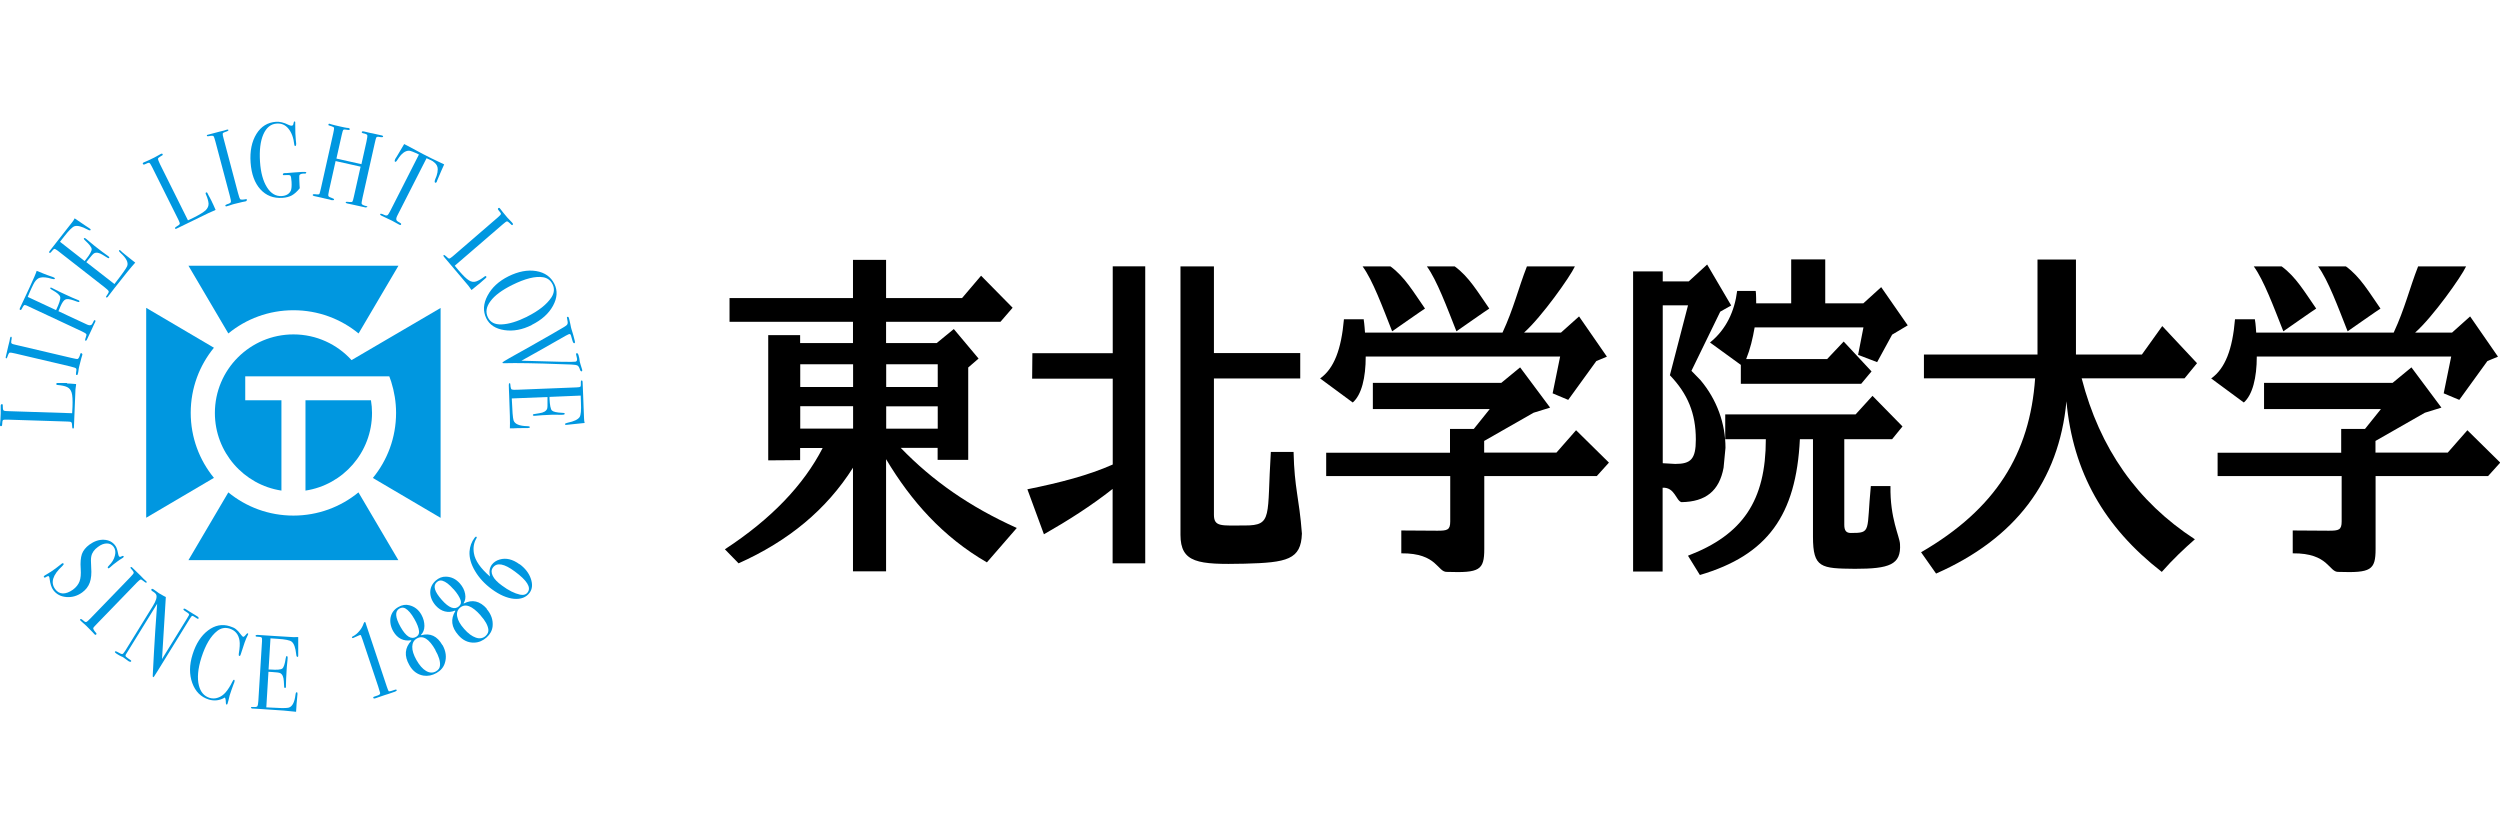 <?xml version="1.0" encoding="UTF-8"?>
<svg id="_レイヤー_1" data-name=" レイヤー 1" xmlns="http://www.w3.org/2000/svg" width="210" height="70" viewBox="0 0 210 70">
  <g>
    <g>
      <path d="M5.62,32.21c.15,0,.41.02.77.05v.08s-.01.1-.03.21-.03.23-.03.37l-.12,2.96c0,.08-.03.12-.08.12-.04,0-.07-.07-.07-.2,0-.18-.03-.29-.07-.33s-.15-.06-.33-.06l-5.02-.16c-.22,0-.35,0-.39.04-.04.03-.06.16-.07.38,0,.09-.04.13-.1.13C.03,35.8,0,35.77,0,35.71v-.06c.03-.16.04-.47.06-.93v-.64c0-.09.04-.13.1-.13.04,0,.06.02.07.04,0,.03.01.11.01.25s.03.22.08.25.21.05.47.05l5.27.17c.01-.13.02-.31.03-.54.02-.56,0-.95-.07-1.18s-.19-.39-.39-.48c-.19-.09-.46-.14-.79-.17-.08,0-.12-.04-.11-.09,0-.06.05-.09.14-.08h.77l-.02.04Z" fill="#0097e0" stroke-width="0"/>
      <path d="M6.87,29.69s.07.05.05.1l-.02.07s-.11.34-.25.94c-.03.12-.05.23-.06.35,0,.06-.03.16-.06.28-.01.06-.05.08-.1.07-.05-.01-.06-.08-.04-.2.04-.19.04-.3,0-.35s-.21-.1-.49-.17l-4.59-1.08c-.28-.07-.45-.09-.49-.08-.06.01-.13.14-.2.36-.03.09-.06.13-.09.12-.05-.01-.06-.04-.05-.1l.22-.95c.02-.07.05-.2.1-.4l.05-.27c.02-.07.05-.11.1-.09.04.01.05.12,0,.33-.02.12-.01.2.03.23.04.04.16.08.36.12l4.64,1.09c.33.08.51.11.55.09.08-.04.15-.18.22-.43.01-.05.04-.07.09-.06l.03.03Z" fill="#0097e0" stroke-width="0"/>
      <path d="M4.52,23.3c.08.04.1.07.08.12-.02.04-.1.04-.25,0-.42-.13-.75-.16-1.01-.09-.16.05-.31.18-.44.38-.05.07-.13.24-.26.51-.09.2-.2.44-.31.72l2.38,1.11c.26-.55.38-.91.35-1.09-.03-.17-.26-.38-.69-.61-.12-.07-.17-.12-.15-.16.02-.04.07-.05.15,0,.05.02.09.04.12.06.37.19.71.36,1.03.5.41.19.74.34.98.43.02,0,.06.02.1.04.06.03.09.07.07.11-.02.03-.04.05-.08.04-.04,0-.17-.05-.39-.13-.35-.12-.58-.15-.71-.08-.13.06-.26.24-.4.55-.07.16-.13.3-.18.43l.83.39,1.59.74c.16.07.28.07.37,0,.04-.04.1-.14.17-.3.03-.07.07-.09.11-.07.05.02.05.08.01.16l-.03.06c-.03.06-.07.14-.12.25-.05.1-.08.17-.09.2l-.45.96c-.04.08-.08.11-.12.09s-.04-.11.02-.26.07-.25.05-.3c-.03-.04-.15-.12-.36-.22l-4.66-2.18c-.1-.04-.17-.05-.21-.02-.04.03-.11.14-.2.32-.03.07-.08.09-.13.07s-.05-.07-.02-.15l.05-.1s.09-.2.29-.62.36-.77.49-1.05c.34-.73.53-1.18.58-1.36.07.03.28.11.62.25.23.09.44.17.63.23.08.03.15.05.2.08l-.01-.01Z" fill="#0097e0" stroke-width="0"/>
      <path d="M10.19,21.12s.13.11.34.28.4.33.6.48l.23.18c-.32.35-.9,1.06-1.75,2.15-.1.13-.2.26-.3.39s-.17.21-.2.26l-.04.06c-.06.07-.1.09-.14.06-.03-.02-.03-.04-.02-.07,0-.01.06-.09.15-.23.07-.1.09-.18.06-.24-.03-.05-.13-.15-.31-.29l-3.97-3.1c-.14-.11-.23-.15-.28-.14s-.14.1-.28.28c-.05.06-.09.07-.13.04-.04-.03-.03-.09.04-.17l.75-.96s.19-.25.5-.64c.3-.39.51-.65.62-.79.09-.11.16-.22.21-.33.21.15.5.35.88.6l.32.21s.06.04.1.07c.05.04.06.07.03.11-.03.04-.11.03-.25-.05-.48-.26-.84-.35-1.08-.28-.18.05-.47.34-.87.85l-.36.46,2.07,1.62.11-.14c.33-.42.49-.71.48-.86,0-.15-.19-.4-.55-.73-.09-.08-.13-.14-.1-.18s.09-.03.18.04.21.17.36.3c.16.14.28.24.36.3.5.39.85.66,1.05.79.05.03.09.06.12.09.06.05.08.09.04.13-.02.03-.05.03-.1,0-.05-.02-.19-.11-.43-.26-.3-.19-.54-.23-.73-.13-.08.05-.23.21-.45.49l-.2.25,2.36,1.84c.65-.83,1-1.33,1.07-1.5.12-.3-.06-.67-.56-1.12-.11-.1-.15-.17-.12-.21.03-.04.09-.02.19.06v.03Z" fill="#0097e0" stroke-width="0"/>
      <path d="M17.79,16.93c.07.14.18.37.32.7l-.07.04s-.09.04-.19.08c-.1.04-.22.09-.34.15l-2.67,1.3c-.07.04-.12.03-.14-.02-.02-.04.03-.09.14-.16.16-.09.24-.16.26-.21.01-.05-.02-.16-.1-.32l-2.24-4.49c-.1-.2-.17-.3-.22-.32-.05-.02-.17.02-.37.12-.08.04-.14.03-.17-.03-.02-.05-.01-.08.04-.11l.06-.03c.15-.05.43-.19.85-.39.04-.02.11-.06.22-.12.11-.06.2-.11.27-.15l.07-.04c.08-.04.13-.03.15.02.02.03.01.06,0,.08-.02.02-.09.06-.21.13s-.18.13-.18.19.06.2.17.44l2.35,4.72c.12-.05.28-.13.48-.23.5-.25.83-.46,1.01-.62.17-.17.25-.36.24-.57-.02-.21-.09-.47-.23-.78-.03-.07-.02-.12.02-.14.05-.03.1,0,.13.08l.1.2s.02.03.04.07c.02.04.04.07.06.11l.16.31-.01-.01Z" fill="#0097e0" stroke-width="0"/>
      <path d="M20.73,16.8s0,.08-.06.1l-.07.02s-.35.06-.95.22c-.12.03-.23.07-.34.11-.06.02-.15.05-.27.08-.06.02-.1,0-.11-.05s.04-.09.16-.13c.18-.05.28-.11.3-.17.02-.06,0-.23-.08-.51l-1.21-4.56c-.07-.28-.13-.44-.16-.47-.04-.05-.18-.05-.41,0-.09.02-.14,0-.15-.03-.01-.05,0-.08.07-.09l.94-.25c.07-.02.21-.05.41-.1l.26-.08c.07-.02.12,0,.13.04.01.04-.08.1-.29.16-.12.04-.18.08-.19.13s0,.18.06.37l1.22,4.61c.09.33.15.5.18.53.07.05.23.05.48,0,.05-.01.08,0,.1.05l-.02.02Z" fill="#0097e0" stroke-width="0"/>
      <path d="M25.72,14.5s-.02.07-.06.08h-.16c-.22.01-.34.07-.36.18-.01.07,0,.33.02.77l.02.28c-.22.28-.45.48-.66.6-.22.12-.48.19-.8.21-.75.05-1.37-.19-1.85-.72s-.75-1.28-.82-2.24c-.07-.97.1-1.78.49-2.41s.94-.97,1.65-1.02c.31-.02.65.06,1.03.25.11.06.21.08.28.08.09,0,.15-.08.16-.23.02-.08.04-.13.08-.13s.06.02.06.07v.19c0,.34,0,.58.01.73l.04.58c.02.21.03.3.03.28,0,.14-.03.22-.08.22-.04,0-.07-.04-.08-.12-.06-.58-.23-1.02-.49-1.34s-.59-.46-.99-.43c-.49.03-.87.34-1.12.91s-.34,1.34-.28,2.29c.06.92.26,1.64.59,2.16.33.52.74.76,1.24.73.38-.03.63-.18.76-.46.06-.14.08-.39.06-.74-.02-.3-.05-.47-.1-.52-.05-.05-.21-.06-.47-.04h-.13c-.02,0-.03-.03-.03-.06,0-.07.05-.1.15-.11h.13c.07,0,.32-.02.76-.06l.6-.04h.19c.1,0,.14.02.15.07l-.02-.01Z" fill="#0097e0" stroke-width="0"/>
      <path d="M30.82,17.37c-.01.05-.06.07-.15.05l-.95-.21c-.06-.01-.16-.04-.28-.06-.12-.03-.22-.05-.28-.06-.09-.02-.13-.05-.12-.1.01-.05.13-.05.34-.02.12.01.19,0,.22-.03.03-.03.07-.17.12-.4l.57-2.54-2.1-.47-.55,2.47c-.06.26-.08.42-.05.47.02.05.12.11.31.17.12.04.17.08.16.12-.01.05-.06.07-.16.05h-.06c-.11-.04-.23-.07-.35-.09-.12-.03-.2-.04-.22-.05-.07-.01-.16-.04-.29-.07-.13-.03-.33-.07-.59-.13-.09-.02-.13-.05-.12-.1.01-.05.06-.07.16-.06.06,0,.13.02.19.02.1.01.18,0,.21-.04.02-.03.06-.19.13-.48l1.03-4.6c.06-.26.08-.42.07-.47s-.08-.09-.2-.13c-.14-.04-.22-.07-.25-.08-.02-.01-.03-.04-.02-.08.01-.05.05-.07.11-.05.02,0,.06.02.12.04.11.04.39.1.82.2.24.05.4.09.5.1.03,0,.08,0,.13.01.08.02.12.06.11.12-.01.05-.09.06-.24.03-.15-.03-.25-.03-.29,0s-.09.17-.14.41l-.45,2.01,2.1.47.42-1.88c.07-.31.09-.5.07-.56s-.15-.12-.37-.16c-.07-.02-.1-.05-.09-.1s.06-.07.14-.05h.03c.07.02.18.05.34.08.17.04.29.07.38.08.28.06.48.11.58.13s.16.04.19.04c.1.02.14.06.13.11-.01.05-.12.06-.33.02-.06-.01-.11-.02-.14-.01-.05,0-.09.03-.11.08-.02.04-.06.18-.11.41l-1.04,4.64c-.06.28-.09.44-.07.5.03.07.16.14.38.19.08,0,.11.04.09.09l-.03-.03Z" fill="#0097e0" stroke-width="0"/>
      <path d="M36.68,15.28c-.04.07-.08.09-.13.06s-.05-.11,0-.26c.04-.1.08-.2.12-.3.07-.21.1-.39.1-.56,0-.22-.09-.41-.27-.56-.12-.1-.21-.17-.3-.2-.2-.09-.33-.15-.37-.17l-2.45,4.81c-.1.19-.12.33-.06.42.03.05.14.12.33.23.05.03.06.07.04.11-.02.05-.07.05-.14.02-.03-.02-.06-.04-.09-.05-.25-.14-.43-.24-.53-.29-.14-.07-.27-.13-.4-.19s-.29-.13-.48-.23c-.1-.05-.14-.1-.11-.14.02-.05.13-.03.31.06.13.07.23.08.31.03.04-.03.11-.14.2-.31l2.43-4.78c-.42-.21-.7-.31-.82-.32-.33-.01-.65.23-.97.74-.09.15-.16.22-.21.19-.05-.03-.05-.09,0-.21.03-.06.06-.12.1-.17l.11-.18c.14-.24.32-.55.55-.93l.29.15,1.29.69c.15.08.39.2.71.36l1.07.51c-.14.3-.34.76-.59,1.36,0,.02-.02.04-.02.06,0,.03-.01.04-.02.05Z" fill="#0097e0" stroke-width="0"/>
      <path d="M40.21,23.87c-.12.1-.32.26-.6.49l-.05-.06s-.06-.08-.12-.17c-.06-.09-.14-.19-.23-.29l-1.92-2.27c-.05-.06-.06-.11-.02-.14.03-.03.09,0,.19.09.13.13.22.2.27.2s.15-.06.29-.18l3.8-3.28c.17-.14.25-.24.26-.29,0-.05-.07-.16-.21-.32-.06-.07-.06-.12-.01-.17.04-.03.08-.03.12.01l.04.05c.09.13.29.37.59.73.03.03.09.09.17.18.09.09.16.16.21.22l.05.06c.06.06.06.12.02.16-.03.02-.05.03-.08.01-.02-.01-.08-.07-.18-.17s-.17-.14-.23-.13-.18.11-.38.28l-3.99,3.44c.08.1.19.24.34.41.36.42.65.7.85.82.2.13.41.16.61.09s.43-.2.7-.41c.06-.05.11-.05.14-.01.04.05.02.09-.05.15l-.17.15s-.03.03-.06.05c-.03.03-.06.05-.09.08l-.26.23v-.01Z" fill="#0097e0" stroke-width="0"/>
      <path d="M44.67,27.3c-.79.4-1.56.54-2.3.43-.74-.11-1.25-.44-1.52-.99-.29-.59-.26-1.22.1-1.9.36-.68.94-1.22,1.76-1.63.83-.41,1.61-.56,2.33-.44.72.12,1.23.48,1.53,1.08.28.57.24,1.18-.12,1.84s-.96,1.19-1.78,1.6v.01ZM44.27,26.6c.98-.49,1.66-1.03,2.05-1.62.24-.37.27-.74.1-1.09-.17-.34-.43-.54-.79-.6-.65-.11-1.52.11-2.61.65-.86.43-1.47.88-1.82,1.36-.36.48-.43.93-.21,1.37.2.41.58.6,1.13.58.61-.02,1.33-.24,2.16-.65h-.01Z" fill="#0097e0" stroke-width="0"/>
      <path d="M48.84,31.2s-.08-.03-.11-.11c-.06-.2-.13-.33-.21-.38-.09-.05-.27-.08-.54-.09l-.87-.03c-2.09-.08-3.69-.11-4.79-.08-.07,0-.11-.01-.12-.04,0-.04.19-.17.59-.39.74-.41,1.29-.72,1.66-.93.41-.23,1.02-.58,1.83-1.04l1.08-.63c.15-.09.25-.16.29-.23s.05-.17.02-.3c-.03-.15-.05-.25-.05-.28s.02-.05.06-.06c.05-.01.09.03.11.12l.02.06c.02.08.05.23.1.44.04.21.07.36.1.44,0,.02.03.11.08.26.05.15.11.37.18.66l.02.1c.02.08,0,.13-.05.14-.06.01-.11-.06-.16-.23l-.12-.42c-.03-.1-.08-.13-.15-.12-.01,0-.04.01-.07.03l-.22.11s-.8.45-2.27,1.29c-.25.14-.74.41-1.45.81,2.89.09,4.4.12,4.54.08.13-.03.17-.16.1-.39l-.05-.22c-.01-.06,0-.09.06-.1.06-.02.11.05.15.18,0,.03.03.11.06.24.01.13.03.23.04.29l.06.22.14.45c.02.08,0,.13-.04.14l-.02.01Z" fill="#0097e0" stroke-width="0"/>
      <path d="M44.33,35.96h-.44c-.27,0-.52,0-.77.02h-.29c.02-.46,0-1.38-.06-2.76,0-.17-.01-.33-.02-.49,0-.16-.01-.27-.01-.33v-.07c0-.09.02-.14.06-.14.03,0,.05.01.06.04,0,.01.01.1.03.27.02.12.05.2.11.22.05.02.2.03.42.02l5.03-.2c.17,0,.28-.03.31-.07.03-.04.04-.17.03-.39,0-.08.02-.12.07-.12s.08.05.08.15l.05,1.22s.01.31.03.81.03.83.04,1c0,.14.02.27.05.39-.26.02-.61.06-1.06.11l-.38.04s-.07,0-.12.01c-.06,0-.09-.02-.09-.06,0-.05.07-.09.22-.12.54-.11.87-.27,1.01-.48.1-.16.14-.56.11-1.21l-.02-.59-2.62.11v.17c.03.53.09.86.2.97s.4.18.89.2c.13,0,.19.03.19.07,0,.05-.05.08-.16.09s-.26,0-.47,0h-.47c-.64.03-1.07.05-1.31.08-.06,0-.11,0-.15.01-.08,0-.12-.02-.12-.07,0-.03.02-.06.07-.07s.21-.04.49-.08c.35-.05.56-.18.64-.37.03-.09.04-.31.03-.67v-.32l-3,.12c.04,1.05.09,1.66.15,1.84.1.31.48.47,1.15.49.15,0,.22.03.22.08s-.06.07-.18.08h0Z" fill="#0097e0" stroke-width="0"/>
    </g>
    <g>
      <path d="M43.65,47.39c.46.34.78.75.94,1.22s.13.86-.1,1.18c-.29.39-.73.56-1.32.51-.59-.06-1.21-.33-1.86-.81-.6-.44-1.07-.95-1.41-1.53-.34-.57-.49-1.12-.46-1.63.03-.43.17-.82.43-1.16.06-.08.11-.11.15-.08s.04.07,0,.13c-.22.37-.29.79-.21,1.26.1.61.55,1.25,1.35,1.95-.09-.4-.04-.72.15-.99.16-.21.38-.36.66-.44.54-.16,1.1-.02,1.67.4l.01-.01ZM43.24,48c-.89-.66-1.5-.77-1.83-.33-.15.2-.15.43-.02.7s.39.54.78.82c.55.41,1.06.66,1.51.76.29.06.51,0,.65-.2.3-.41-.06-.99-1.09-1.75Z" fill="#0097e0" stroke-width="0"/>
      <path d="M40.87,51.14c.39.45.56.94.51,1.47-.04.36-.21.67-.5.93-.32.28-.66.43-1.04.44-.51.02-.96-.19-1.34-.63-.59-.67-.67-1.34-.25-2.03l-.03-.03c-.28.12-.57.14-.85.07s-.53-.23-.76-.48c-.31-.35-.46-.72-.47-1.11,0-.39.15-.72.45-.99.27-.24.56-.35.87-.34.46.01.84.2,1.17.57.23.26.38.55.44.87.06.32.01.58-.13.79l.03.02c.7-.36,1.34-.21,1.92.44l-.02.01ZM38.1,49.5c-.35-.4-.66-.64-.94-.72-.17-.05-.32-.01-.47.12-.34.3-.2.79.42,1.49.6.68,1.08.86,1.44.54.16-.14.21-.31.14-.52-.09-.26-.28-.57-.59-.92v.01ZM40.37,51.69c-.72-.81-1.29-1.02-1.73-.64-.22.19-.3.45-.23.76.06.31.25.65.58,1.02.33.38.66.62.98.73s.59.06.81-.13c.19-.17.27-.36.24-.57-.05-.34-.26-.73-.65-1.16v-.01Z" fill="#0097e0" stroke-width="0"/>
      <path d="M37.17,54.18c.29.52.36,1.03.19,1.54-.11.34-.34.61-.69.81-.37.21-.74.28-1.11.22-.5-.09-.9-.38-1.18-.89-.44-.77-.38-1.45.17-2.04l-.02-.04c-.3.05-.59.02-.85-.11s-.47-.34-.64-.63c-.23-.4-.3-.8-.23-1.18.08-.38.29-.67.65-.87.31-.18.62-.23.92-.15.44.11.78.37,1.02.8.17.31.25.62.25.94s-.11.57-.29.75l.02.03c.76-.21,1.35.07,1.78.83l.01-.01ZM34.81,52c-.26-.46-.52-.76-.77-.9-.15-.08-.31-.08-.49.02-.39.22-.36.74.1,1.55.45.79.88,1.07,1.3.83.19-.11.27-.26.25-.48-.03-.28-.16-.62-.39-1.02ZM36.58,54.61c-.53-.94-1.05-1.27-1.56-.98-.25.14-.38.37-.39.69s.11.69.35,1.12c.25.44.52.75.81.92s.56.18.82.04c.22-.12.34-.29.35-.51.03-.34-.1-.77-.39-1.27l.01-.01Z" fill="#0097e0" stroke-width="0"/>
      <path d="M33.32,57.96c.02.05-.02.09-.12.13l-.08.03-.26.09c-.17.06-.34.12-.52.17-.31.1-.51.17-.59.2-.09.03-.15.05-.2.07-.11.04-.17.03-.19-.02s0-.09.07-.11c.1-.03.2-.07.32-.11.14-.05.2-.12.18-.21s-.07-.26-.16-.53l-1.33-3.98c-.06-.18-.1-.29-.12-.32s-.06-.04-.11-.02c-.02,0-.17.07-.43.19-.05.02-.09.04-.11.05-.05.02-.09,0-.1-.03-.02-.05,0-.08.06-.1.2-.1.39-.25.56-.46.17-.2.29-.42.36-.64.03-.07.06-.1.08-.11.04-.01.06.01.08.07l.05.16s.03.1.05.15l1.69,5.07c.07.2.12.32.14.35.03.03.09.03.19,0l.16-.05.12-.04.1-.03c.06-.02.1,0,.12.05l-.01-.02Z" fill="#0097e0" stroke-width="0"/>
      <path d="M24.99,58.29s-.02.17-.04.44c-.03.27-.05.52-.06.77l-.02.29c-.46-.06-1.39-.14-2.77-.22-.17-.01-.33-.02-.49-.03s-.27-.02-.33-.02h-.07c-.09-.01-.13-.04-.13-.08,0-.03.02-.05.05-.05h.27c.12,0,.2-.03.23-.08.03-.05.05-.19.07-.42l.31-5.03c.01-.17,0-.28-.04-.31-.04-.04-.17-.06-.39-.07-.08,0-.11-.03-.11-.08s.06-.07.16-.07l1.22.08s.31.02.81.05c.49.03.83.05,1,.06.14,0,.27,0,.39-.01v1.58c0,.06-.03.09-.07.09-.05,0-.09-.08-.1-.23-.06-.54-.18-.89-.38-1.05-.15-.12-.54-.2-1.19-.24l-.59-.04-.16,2.62h.17c.53.04.86.01.98-.08.12-.09.22-.38.29-.87.02-.12.05-.19.09-.18.05,0,.08.06.07.17,0,.11-.02.26-.04.47-.02.21-.04.36-.04.47-.04.64-.06,1.07-.06,1.31v.15c0,.08-.03.11-.09.11-.03,0-.05-.03-.06-.08,0-.05-.02-.22-.03-.5-.02-.35-.12-.58-.31-.67-.08-.04-.3-.07-.66-.09l-.32-.02-.18,2.99c1.05.06,1.66.08,1.85.03.32-.07.52-.43.6-1.09.02-.15.05-.22.11-.21.05,0,.07.07.06.19v-.05Z" fill="#0097e0" stroke-width="0"/>
      <path d="M19.71,57.24s-.02.06-.09.23c-.12.32-.23.64-.33.95-.01.03-.03.11-.05.21-.02.11-.06.24-.1.38l-.02.08c-.02.07-.05.11-.09.09-.04-.01-.06-.06-.06-.16,0-.21-.03-.35-.08-.43-.44.26-.89.31-1.35.17-.67-.21-1.13-.67-1.39-1.39s-.25-1.52.03-2.41.71-1.56,1.29-2c.58-.44,1.19-.56,1.82-.36.23.07.41.15.53.25.12.09.26.24.42.46.08.11.14.17.19.18.04.01.09-.02.16-.1.11-.14.18-.21.22-.19.04.01.05.04.03.09,0,.02-.02.06-.05.11-.14.26-.32.76-.55,1.51-.03.11-.06.17-.08.18-.02.01-.04.02-.06,0-.05-.01-.06-.08-.04-.19.08-.47.1-.84.06-1.09-.08-.52-.36-.86-.84-1.01-.37-.11-.71-.05-1.02.19-.56.43-1,1.18-1.34,2.24-.3.95-.37,1.74-.21,2.36.14.54.43.88.89,1.03.24.07.48.07.72-.02.24-.08.45-.23.64-.45.21-.25.39-.54.55-.87.06-.13.11-.19.15-.18.05.01.06.06.03.15l.02-.01Z" fill="#0097e0" stroke-width="0"/>
      <path d="M16.69,51.95c-.03.05-.1.04-.19-.03l-.13-.08-.11-.07c-.06-.04-.11-.05-.14-.03-.03.02-.09.1-.18.24l-2.7,4.38c-.17.27-.26.42-.3.47-.03.04-.06.06-.08.05-.02-.01-.04-.06-.03-.14l.1-1.9c.06-1.11.15-2.48.27-4.12l-2.63,4.26c-.04.07-.03.13.01.18.05.05.18.15.39.29.05.03.07.07.04.11-.03.05-.1.04-.21-.02-.04-.02-.15-.1-.33-.24-.06-.05-.12-.09-.18-.12,0,0-.03-.01-.12-.05-.08-.04-.2-.1-.35-.2l-.06-.04c-.09-.06-.13-.11-.1-.15.03-.05.08-.04.16,0,.24.14.39.21.45.2.06,0,.14-.11.26-.29l2.32-3.76c.26-.42.35-.73.28-.92-.03-.09-.13-.19-.3-.29-.11-.06-.14-.12-.11-.18.03-.05.07-.05.14-.02.08.05.18.12.3.21s.18.13.19.14c.01,0,.07.04.18.1.13.08.27.16.4.22l-.32,5.21,2.09-3.39c.1-.16.15-.25.17-.29s.02-.07,0-.11-.11-.1-.28-.21c-.15-.09-.2-.16-.18-.2.03-.05.1-.05.19.01l.21.13c.05.03.11.07.17.11s.1.06.12.07c0,0,.04.02.11.07.06.04.13.08.18.11l.19.12c.09.05.12.11.09.16l.02.01Z" fill="#0097e0" stroke-width="0"/>
      <path d="M8.08,53.31s-.07.03-.11,0l-.05-.05s-.23-.26-.68-.7c-.09-.08-.18-.16-.27-.24-.05-.04-.12-.1-.21-.19-.04-.04-.05-.08-.01-.12.03-.03.1-.01.19.07.14.13.24.19.3.17s.19-.12.39-.34l3.28-3.39c.2-.21.31-.34.32-.38.02-.06-.05-.18-.21-.35-.06-.07-.08-.11-.05-.14s.07-.03.11,0l.7.68c.05.05.15.15.29.3l.2.18c.06.05.07.1.03.13-.03.03-.13-.02-.29-.16-.09-.08-.16-.11-.21-.1-.05.02-.15.1-.29.24l-3.32,3.43c-.24.24-.36.38-.36.42,0,.08.08.22.25.41.04.04.04.07,0,.11v.02Z" fill="#0097e0" stroke-width="0"/>
      <path d="M6.91,49.76c-.41.3-.86.43-1.34.39s-.84-.24-1.1-.59c-.15-.21-.25-.51-.3-.92-.01-.11-.03-.18-.06-.22-.03-.05-.12-.03-.26.06-.07.05-.12.05-.16,0-.03-.04-.01-.08.04-.12.04-.03.07-.05.09-.06.32-.18.6-.36.85-.55.05-.03.18-.14.4-.31.03-.02.06-.05.11-.09.07-.05.13-.06.16,0,.03.04-.01.11-.12.21-.79.73-.99,1.37-.59,1.92.17.24.39.36.65.37.26,0,.54-.1.85-.32.27-.2.45-.43.55-.69.1-.26.13-.62.1-1.06-.04-.53,0-.94.1-1.24.11-.3.32-.56.63-.79.4-.29.81-.43,1.22-.41s.73.18.96.5c.1.13.17.35.23.66.02.11.04.18.07.22s.06.06.09.06.09-.02.18-.07c.05-.03.09-.02.12.01.03.04.01.08-.04.12-.04.03-.07.05-.09.06-.12.07-.27.17-.43.29-.23.17-.41.31-.53.43l-.11.09c-.05.04-.09.04-.12,0s0-.11.1-.21c.25-.25.42-.52.49-.82.08-.3.04-.54-.1-.74-.14-.19-.33-.29-.57-.29s-.49.09-.75.29c-.31.22-.5.49-.56.79-.04.17-.04.48-.01.93.04.53,0,.95-.12,1.28-.12.33-.33.6-.63.82Z" fill="#0097e0" stroke-width="0"/>
    </g>
    <g>
      <path d="M31.16,33.62h-5.5v7.59c3.17-.48,5.59-3.22,5.59-6.52,0-.36-.03-.72-.09-1.07Z" fill="#0097e0" stroke-width="0"/>
      <path d="M29.53,30.25c-1.21-1.33-2.95-2.16-4.88-2.16-3.64,0-6.6,2.95-6.6,6.6,0,3.3,2.43,6.04,5.59,6.52v-7.59h-3.04v-2.01h12.1c.06.15.11.3.16.45h0c.26.83.41,1.71.41,2.62,0,2.08-.73,3.98-1.95,5.47l5.69,3.35v-17.63h0s-7.48,4.38-7.48,4.38Z" fill="#0097e0" stroke-width="0"/>
      <path d="M24.65,43.31c-2.08,0-3.98-.73-5.47-1.95l-3.35,5.69h17.63l-3.35-5.69c-1.49,1.22-3.39,1.95-5.47,1.95h.01Z" fill="#0097e0" stroke-width="0"/>
      <path d="M24.65,26.06c2.08,0,3.98.73,5.47,1.95l3.35-5.69H15.83l3.35,5.69c1.49-1.22,3.39-1.95,5.47-1.95Z" fill="#0097e0" stroke-width="0"/>
      <path d="M16.02,34.68c0-2.08.73-3.98,1.95-5.47l-5.69-3.35v17.63l5.69-3.35c-1.22-1.49-1.95-3.39-1.95-5.47v.01Z" fill="#0097e0" stroke-width="0"/>
    </g>
  </g>
  <g>
    <path d="M67.22,36v-1.88h4.44v1.88h-4.44ZM69.11,37.62c-1.6,3.12-4.33,5.98-8.22,8.52l1.15,1.18c4.2-1.88,7.38-4.51,9.61-8.03v8.7h2.78v-9.42c2.1,3.52,4.77,6.53,8.47,8.67l2.51-2.89c-3.97-1.79-7.07-3.96-9.75-6.73h3.1v1.01h2.57v-7.76l.87-.75-2.08-2.48-1.44,1.18h-4.25v-1.79h9.61l1.02-1.18-2.65-2.69-1.6,1.88h-6.38v-3.21h-2.78v3.21h-10.37v1.99h10.37v1.79h-4.44v-.67h-2.68v10.52l2.68-.02v-1.02h1.89l.01-.01ZM67.22,32.51v-1.91h4.44v1.91h-4.44ZM74.44,36.01v-1.88h4.33v1.88h-4.33ZM74.44,32.51v-1.91h4.33v1.91h-4.33Z" stroke-width="0"/>
    <path d="M93.46,31.81h-6.76l.02-2.14h6.75v-7.3h2.73v24.95h-2.74v-6.25c-1.8,1.42-3.75,2.66-5.77,3.81l-1.39-3.78c2.73-.55,5.15-1.18,7.17-2.08v-7.22l-.01.01ZM101.97,22.36v7.3h7.25v2.13h-7.25v11.45c0,1.04.63.9,2.6.9,2.36,0,1.84-.73,2.18-6.18h1.91c.07,3.11.47,3.81.7,6.86-.07,2.19-1.25,2.44-4.82,2.53-3.91.09-5.38-.06-5.38-2.43v-22.54h2.81v-.02Z" stroke-width="0"/>
    <path d="M114.55,26.84c.06.33.11,1.1.11,1.1h11.55c.95-2.05,1.32-3.69,2.05-5.56h4.03c-.39.85-2.78,4.23-4.27,5.56h3.1l1.52-1.36,2.34,3.38-.89.37-2.36,3.26-1.31-.55.63-3.09h-16.33c0,1.79-.35,3.22-1.09,3.86,0,0-2.74-2.01-2.74-2.02,1.18-.84,1.78-2.46,2-4.97h1.68l-.02.02ZM121.8,38.02v-1.99h2l1.34-1.67h-9.82v-2.2h10.79l1.58-1.3,2.52,3.38-1.39.43-4.15,2.37v.98h6.07l1.65-1.88,2.76,2.72-1.02,1.13h-9.45v6.12c0,1.79-.4,2.02-3.11,1.93-.84.06-.8-1.59-3.86-1.56v-1.92l3.03.02c.84,0,1.08-.06,1.08-.78v-3.81h-10.42v-1.96h10.42l-.02-.01ZM116.8,22.38c1.2.87,1.95,2.18,2.9,3.54,0-.02-2.76,1.91-2.76,1.91-.81-2.05-1.63-4.29-2.48-5.45h2.34ZM122.2,22.38c1.2.87,1.95,2.18,2.9,3.54,0-.02-2.76,1.91-2.76,1.91-.81-2.05-1.64-4.29-2.48-5.45h2.34Z" stroke-width="0"/>
    <path d="M189.41,26.84c.07.33.11,1.1.11,1.1h11.55c.95-2.05,1.32-3.69,2.05-5.56h4.03c-.39.85-2.78,4.23-4.28,5.56h3.1l1.52-1.36,2.34,3.38-.89.37-2.36,3.26-1.31-.55.63-3.09h-16.33c0,1.79-.36,3.22-1.09,3.86,0,0-2.74-2.01-2.74-2.02,1.18-.84,1.79-2.45,2-4.97h1.68l-.01.02ZM196.66,38.02v-1.99h2l1.34-1.67h-9.82v-2.2h10.8l1.58-1.3,2.52,3.38-1.39.43-4.15,2.37v.98h6.07l1.65-1.88,2.76,2.72-1.02,1.13h-9.45v6.12c0,1.79-.4,2.02-3.1,1.93-.84.06-.8-1.59-3.86-1.56v-1.92l3.03.02c.84,0,1.08-.06,1.08-.78v-3.81h-10.42v-1.96h10.42l-.04-.01ZM191.66,22.38c1.2.87,1.95,2.18,2.9,3.54,0-.02-2.76,1.91-2.76,1.91-.81-2.05-1.64-4.29-2.48-5.45h2.34ZM197.06,22.38c1.2.87,1.95,2.18,2.9,3.54,0-.02-2.76,1.91-2.76,1.91-.81-2.05-1.63-4.29-2.48-5.45h2.34Z" stroke-width="0"/>
    <path d="M141.79,25.66l-1.52,5.86c1.5,1.56,2.18,3.21,2.18,5.4,0,1.65-.42,2.05-1.73,2.05l-1.05-.06v-13.26h2.13l-.01.01ZM137.17,48.01h2.49v-7.04c1.02-.06,1.13,1.1,1.58,1.21,2.05-.03,3.18-.95,3.54-2.89l.16-1.67c0-2.02-.71-4.04-2.1-5.69l-.76-.78,2.42-4.97.92-.52-2.02-3.44-1.55,1.42h-2.18v-.84h-2.49v25.22l-.01-.01ZM148.33,36.89c0,5.17-1.94,8.03-6.54,9.79l1,1.62c5.67-1.67,8.09-5,8.4-11.41h1.1v8.2c0,2.63.68,2.66,3.52,2.69,2.89,0,3.9-.34,3.79-2.08-.03-.65-.85-2.15-.8-4.87h-1.65c-.37,3.82.08,3.94-1.68,3.94-.39,0-.55-.2-.55-.69v-7.19h4.02l.87-1.07-2.52-2.57-1.42,1.56h-10.95v2.08h3.41,0ZM147.52,25.48s0-.84-.04-1.04h-1.56c-.21,1.68-.91,3.23-2.28,4.33,0,0,2.58,1.88,2.59,1.88v1.59h10.11l.87-1.04-2.34-2.51-1.39,1.47h-6.8c.34-.84.55-1.73.71-2.66h9.14l-.45,2.31,1.6.61,1.26-2.31,1.31-.78-2.23-3.21-1.5,1.36h-3.2v-3.69h-2.86v3.69h-2.94Z" stroke-width="0"/>
    <path d="M161.61,31.78v-2h9.54v-7.98h3.23v7.98h5.54l1.71-2.39,2.92,3.12-1.05,1.27h-8.64c1.52,5.89,4.67,10.37,9.51,13.52-.89.78-1.84,1.67-2.78,2.74-4.86-3.78-7.46-8.38-8.01-14.33-.63,6.7-4.28,11.53-10.95,14.47l-1.26-1.79c6.28-3.64,9.14-8.29,9.58-14.61h-9.34Z" stroke-width="0"/>
  </g>
</svg>